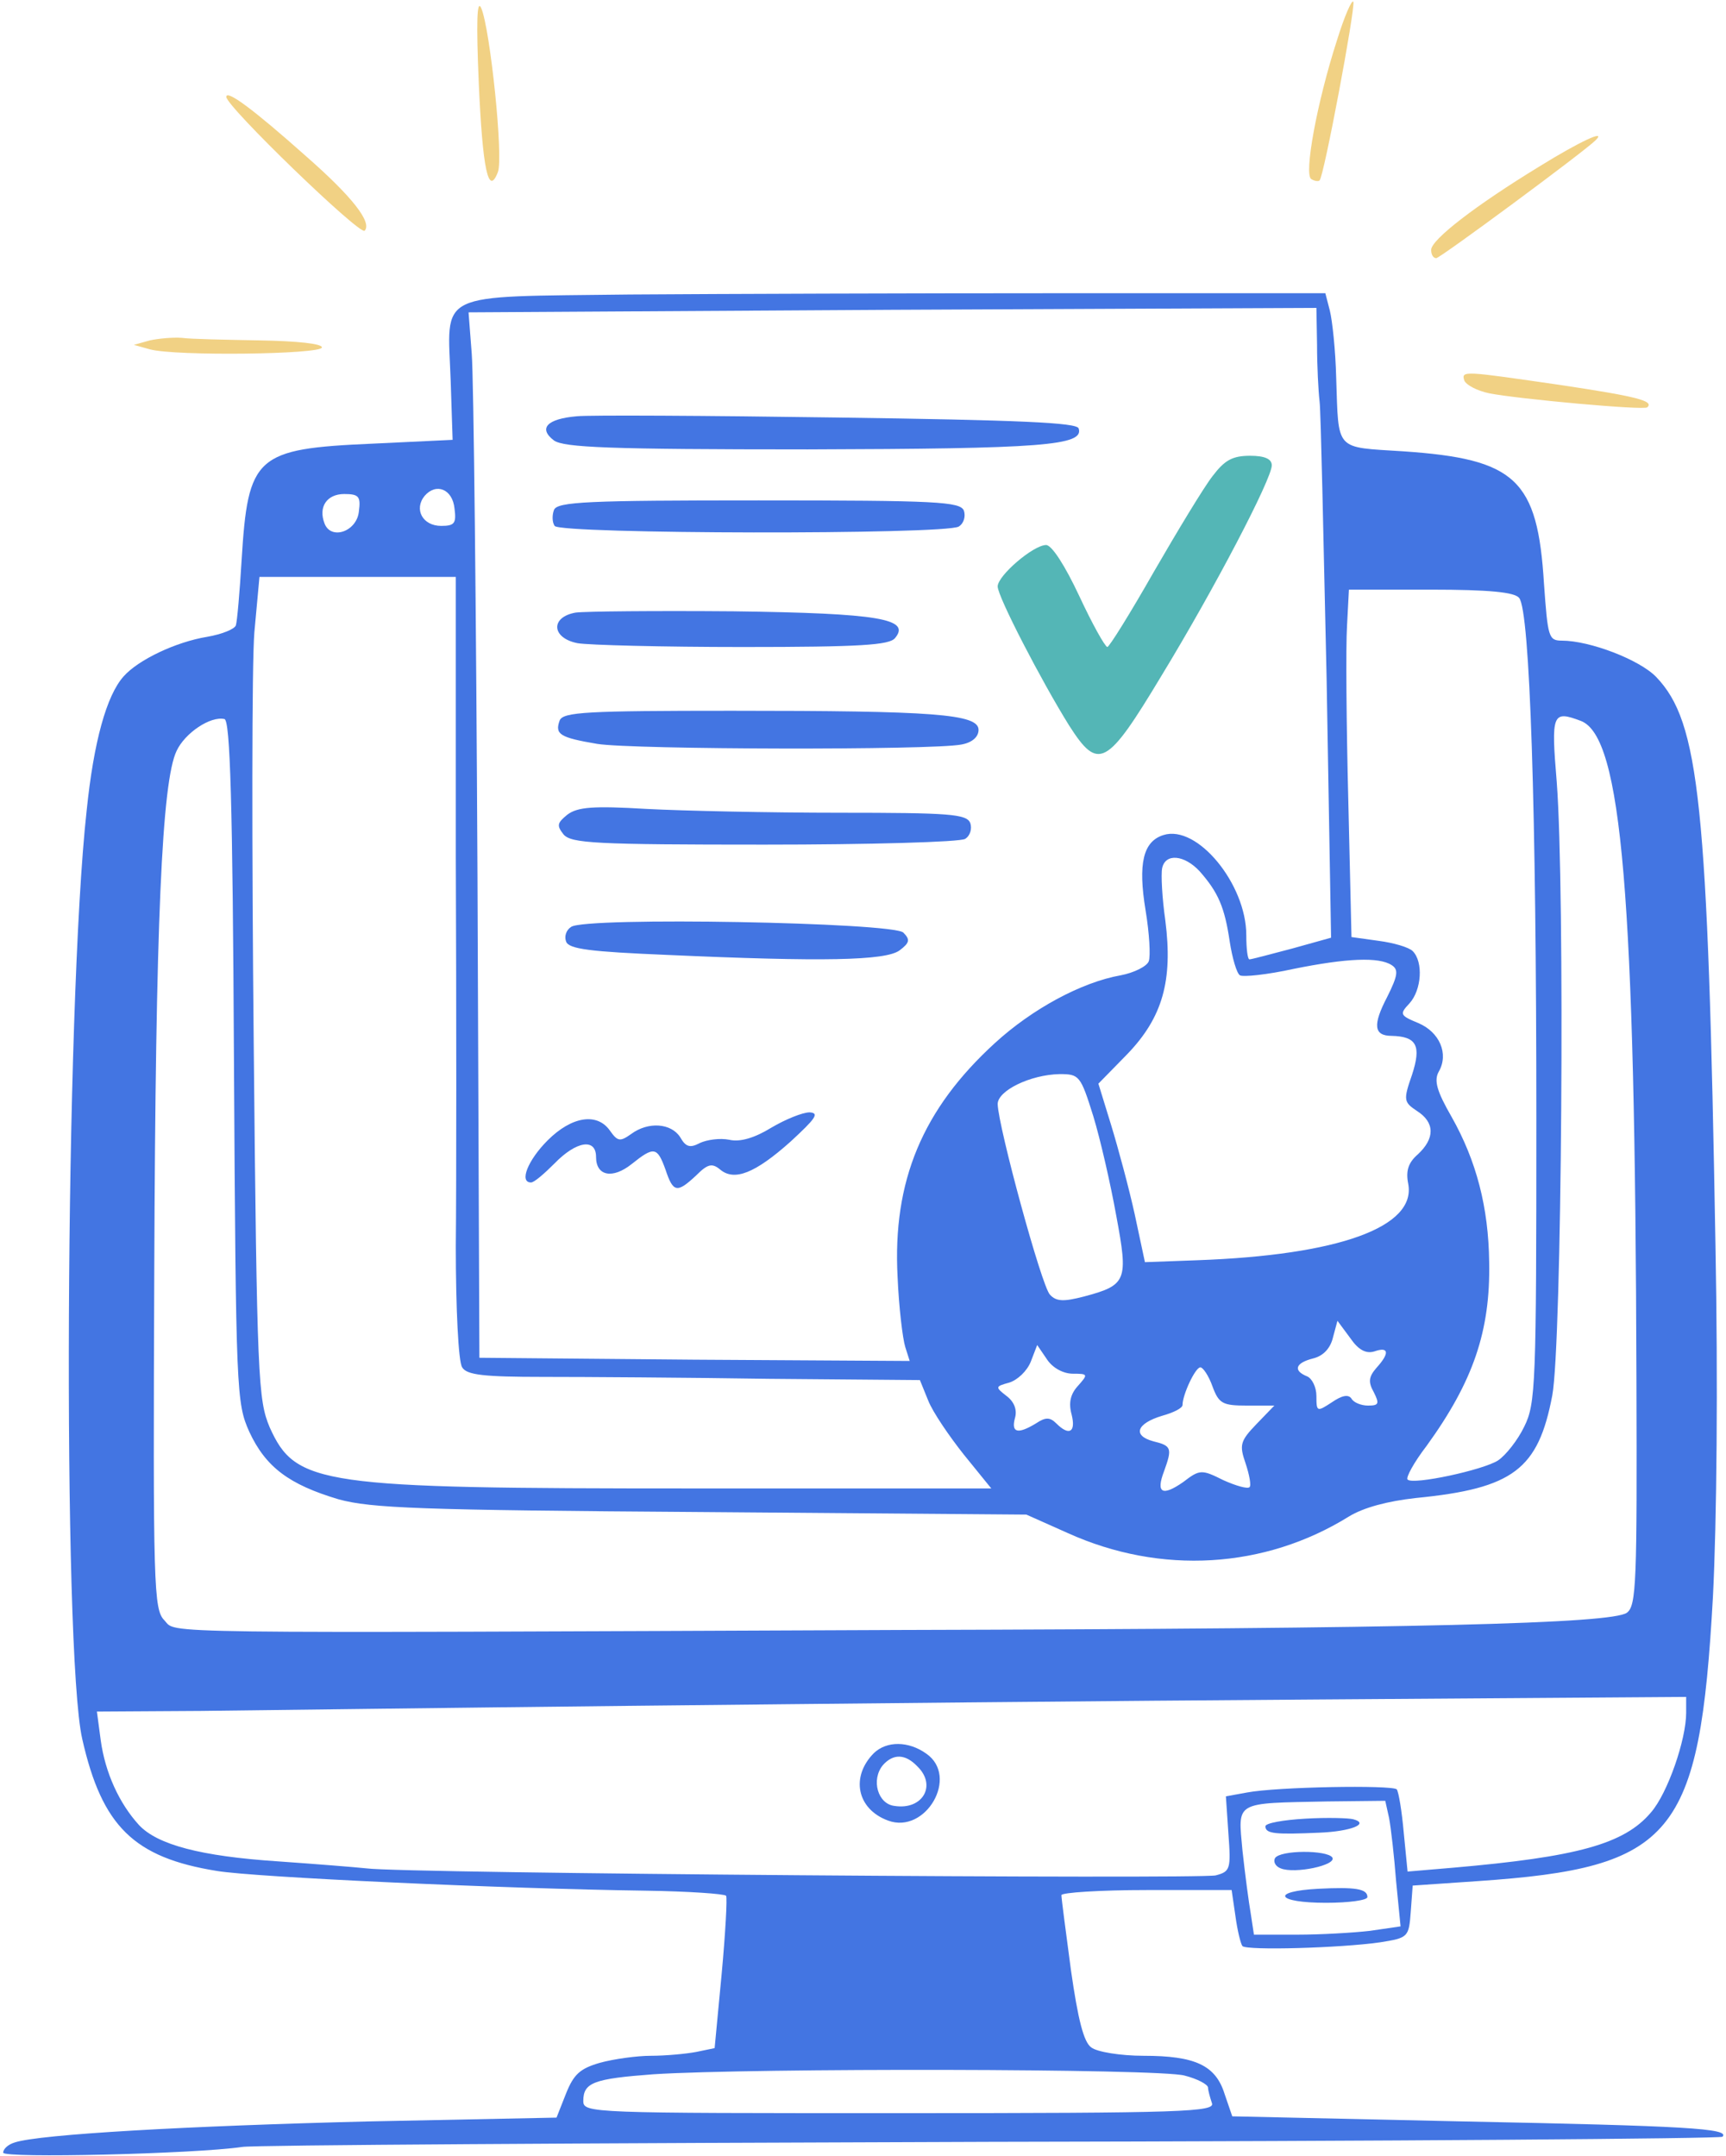 <svg width="361" height="451" viewBox="0 0 361 451" fill="none" xmlns="http://www.w3.org/2000/svg">
<path d="M100.133 17.333C100.933 35.333 102.133 41.199 104.133 35.999C105.333 33.066 102.533 6.133 100.667 1.733C99.733 -0.401 99.6 4.666 100.133 17.333Z" fill="#F1D184"/>
<path d="M279.6 8.533C275.466 21.333 272.666 36.533 274.266 37.467C274.933 37.867 275.733 38 276 37.733C276.933 36.8 283.466 1.867 283.066 0.4C282.8 -0.267 281.2 3.333 279.6 8.533Z" fill="#F1D184"/>
<path d="M47.333 20.266C47.333 22.266 75.2 49.2 76.266 48.266C77.866 46.533 73.733 41.2 64 32.666C53.066 22.933 47.333 18.666 47.333 20.266Z" fill="#F1D184"/>
<path d="M322 34.8C308.666 42.933 299.333 50.133 299.333 52.267C299.333 53.2 299.733 54 300.4 54C301.2 54 331.333 31.733 333.733 29.333C336.133 26.933 330.4 29.6 322 34.8Z" fill="#F1D184"/>
<path d="M131.733 61.6C90.533 62.133 93.6 60.666 94.266 79.733L94.666 92L77.867 92.8C53.467 93.866 51.867 95.333 50.533 117.2C50.133 123.866 49.6 130 49.333 130.8C49.066 131.6 46.4 132.666 43.333 133.2C36.8 134.266 28.933 138 25.866 141.466C22.267 145.466 19.6 155.2 18.133 169.466C13.6 210.266 13.066 345.6 17.2 363.733C21.333 382 28 388.533 45.333 391.333C53.2 392.666 105.467 395.066 135.067 395.466C144.133 395.6 151.6 396.133 151.867 396.533C152.133 396.933 151.733 404.266 150.933 412.933L149.467 428.4L145.6 429.2C143.467 429.6 139.2 430 136.133 430C133.2 430 128.4 430.666 125.467 431.466C121.333 432.666 120 433.866 118.4 437.866L116.4 442.933L76.933 443.733C39.467 444.666 8.267 446.4 3.067 448.133C1.733 448.533 0.667 449.466 0.667 450.266C0.667 451.466 40.666 450.533 50.666 449.066C52.933 448.666 123.2 448.266 207.067 448C290.8 447.866 359.733 447.333 360.267 446.933C361.867 445.2 352.667 444.666 306.133 443.733L257.733 442.666L256.133 438C254.267 432 250 430 239.2 430C234.4 430 229.467 429.2 228.267 428.266C226.667 427.2 225.467 422.4 224 412.133C222.933 404.133 222 397.066 222 396.4C222 395.866 230 395.333 239.867 395.333H257.6L258.4 400.8C258.8 403.733 259.467 406.533 259.867 407.066C260.933 408 280.267 407.466 288.667 406.266C294.533 405.333 294.667 405.2 295.067 399.866L295.467 394.4L309.067 393.466C350.133 390.666 355.467 384.133 358.267 334C359.067 318.4 359.333 289.066 358.8 260.666C357.2 167.866 355.467 151.066 346.4 141.6C342.933 138 332.533 134 326.667 134C323.867 134 323.733 133.2 322.933 122.133C321.6 100.266 317.067 96 293.467 94.4C279.067 93.466 280 94.533 279.467 78.933C279.333 73.333 278.667 67.066 278.133 64.933L277.2 61.333H221.867C191.467 61.333 150.933 61.466 131.733 61.6ZM275.467 72.133C275.467 76.533 275.733 81.733 276 84C276.267 86.133 276.8 112.266 277.467 142L278.4 196.133L270.267 198.4C265.733 199.6 261.733 200.666 261.333 200.666C260.933 200.666 260.667 198.4 260.667 195.6C260.667 184.933 250.4 172.4 243.333 174.666C239.067 176 238 180.666 239.6 190.4C240.4 195.2 240.667 200 240.267 201.066C239.867 202.133 237.2 203.466 234.4 204C226.133 205.466 215.867 211.066 208.133 218.133C192.933 232 186.667 247.066 187.733 267.066C188 273.466 188.8 280 189.333 281.733L190.267 284.666L145.333 284.4L100.267 284L99.867 183.333C99.6 128 99.067 78.8 98.666 74L98 65.333L186.667 64.8L275.333 64.4L275.467 72.133ZM95.067 106.4C95.466 109.466 95.067 110 92.266 110C88.4 110 86.533 106.533 88.8 103.733C91.2 100.933 94.666 102.266 95.067 106.4ZM75.067 106.933C74.666 111.2 69.2 113.066 67.867 109.466C66.533 106 68.4 103.333 72 103.333C75.067 103.333 75.466 103.866 75.067 106.933ZM95.333 178.933C95.466 211.066 95.466 247.866 95.333 260.666C95.333 273.466 95.867 284.933 96.666 286C97.6 287.6 101.2 288 113.6 288C122.267 288 143.467 288.133 160.8 288.4L192.4 288.666L194.133 292.933C195.067 295.333 198.533 300.4 201.6 304.266L207.333 311.333H144.933C66.8 311.333 61.867 310.666 56.4 298.533C54 292.8 53.733 288.533 53.066 218.266C52.666 177.466 52.666 138.8 53.2 132.266L54.267 120.666H74.8H95.333V178.933ZM317.733 125.066C320 127.733 321.333 169.466 321.333 234C321.333 289.6 321.2 293.6 318.8 298.4C317.467 301.2 314.933 304.4 313.333 305.466C310.267 307.466 295.467 310.666 294.4 309.466C294 309.066 295.733 305.866 298.4 302.4C308.133 288.933 311.733 278.4 311.467 264C311.333 252.533 308.8 242.8 303.6 233.6C300.533 228.266 299.867 226 300.933 224.133C303.067 220.4 301.067 215.866 296.667 214C292.8 212.4 292.667 212.133 294.8 209.866C297.333 207.066 297.733 201.2 295.467 198.933C294.667 198.133 291.467 197.2 288.4 196.8L282.667 196L282 167.333C281.6 151.6 281.467 135.2 281.733 130.933L282.133 123.333H299.2C311.467 123.333 316.8 123.866 317.733 125.066ZM48.933 222C49.333 291.466 49.467 293.466 52.133 299.466C55.6 306.933 60.533 310.533 70.8 313.6C77.6 315.466 87.733 315.866 146.667 316.266L214.667 316.8L223.333 320.666C242.8 329.466 264.533 328.133 282.133 317.2C285.2 315.333 290.133 314 296.133 313.333C316.533 311.333 321.733 307.333 324.667 291.866C326.667 281.2 327.333 186.266 325.6 163.6C324.4 149.2 324.667 148.533 330.667 150.8C339.2 154.133 342 186.933 342.267 288.533C342.4 330.933 342.267 335.866 340.267 337.333C337.067 339.6 296.667 340.666 188.667 340.933C28.933 341.6 37.066 341.733 34.4 338.933C32.133 336.666 32 332.133 32.267 265.6C32.533 192.8 33.867 163.466 36.933 157.066C38.666 153.333 44 149.733 46.933 150.4C48.133 150.533 48.666 167.6 48.933 222ZM250.933 182.266C254.8 186.666 256.133 189.733 257.2 196.933C257.733 200.4 258.667 203.6 259.333 204C260 204.4 265.067 203.866 270.533 202.666C281.733 200.4 288.4 200.133 291.067 201.866C292.533 202.8 292.4 204 290.133 208.533C287.067 214.4 287.333 216.666 291.067 216.666C296.267 216.8 297.333 218.666 295.333 224.8C293.467 230.133 293.6 230.533 296.4 232.4C300.133 234.8 300.133 238.133 296.533 241.466C294.533 243.2 294 244.933 294.533 247.6C296.267 256.666 280 262.533 250.4 263.6L239.467 264L237.333 254C236.133 248.533 233.867 240.133 232.4 235.333L229.733 226.666L235.733 220.533C243.2 212.8 245.333 205.066 243.733 192.533C243.067 187.866 242.8 182.933 243.067 181.6C243.733 178.4 247.733 178.8 250.933 182.266ZM228.667 233.466C230.133 238.266 232.267 247.6 233.467 254.266C236 267.866 235.733 268.8 226.667 271.2C222.533 272.266 220.933 272.266 219.6 270.8C217.867 269.066 208.8 235.733 208.667 230.933C208.667 228.133 215.467 224.8 221.6 224.666C225.733 224.666 226 224.933 228.667 233.466ZM287.467 282.666C290.533 281.6 290.667 283.066 287.867 286.133C286.267 288 286.133 289.066 287.333 291.2C288.533 293.6 288.4 294 286.133 294C284.667 294 283.067 293.333 282.667 292.533C282 291.6 280.667 291.866 278.533 293.333C275.467 295.333 275.333 295.333 275.333 292C275.333 290.133 274.4 288.266 273.333 287.866C270.4 286.666 270.933 285.066 274.667 284.133C276.8 283.6 278.267 282 278.8 279.733L279.733 276.266L282.4 279.866C284.133 282.4 285.733 283.2 287.467 282.666ZM224.4 287.333C227.6 287.333 227.6 287.466 225.467 289.866C223.867 291.6 223.467 293.466 224.133 295.866C225.067 299.6 223.6 300.4 220.933 297.733C219.6 296.4 218.667 296.4 216.667 297.733C212.933 300 211.467 299.733 212.267 296.666C212.8 294.933 212.133 293.2 210.533 292C208.133 290.133 208.133 290 211.067 289.2C212.8 288.666 214.8 286.8 215.6 284.8L216.933 281.333L218.933 284.266C220.133 286.133 222.4 287.333 224.4 287.333ZM253.6 290C254.933 293.6 255.733 294 260.8 294H266.533L262.8 297.866C259.333 301.466 259.2 302.266 260.533 306.133C261.333 308.533 261.733 310.8 261.333 311.066C260.933 311.466 258.533 310.8 255.867 309.6C251.333 307.333 250.933 307.333 247.467 310C243.067 313.066 241.733 312.266 243.467 307.733C245.2 302.933 245.067 302.4 241.2 301.466C236.8 300.266 237.733 297.733 243.067 296.133C245.467 295.466 247.333 294.533 247.333 293.866C247.333 291.733 250 286 251.067 286C251.6 286 252.8 287.733 253.6 290ZM352.667 358.266C352.667 363.866 348.8 375.066 345.333 379.066C339.733 385.733 329.867 388.4 303.867 390.666L294.4 391.466L293.6 383.333C293.2 378.8 292.533 374.8 292.133 374.266C291.067 373.333 267.067 373.733 260.8 374.933L256.4 375.733L256.933 383.6C257.467 390.933 257.333 391.466 254.267 392.266C250.667 393.066 84.266 391.866 76.666 390.8C74.133 390.533 65.733 389.866 58.133 389.333C42 388.266 32.933 385.866 29.067 381.733C24.933 377.2 22 370.8 21.067 364L20.267 358L42.133 357.866C54.133 357.733 94.666 357.2 132 356.8C169.467 356.4 234.4 355.733 276.4 355.466L352.667 354.933V358.266ZM290.533 380.266C290.933 382.4 291.6 388.266 292 393.466L292.933 402.933L286.533 403.866C283.067 404.266 276.267 404.666 271.333 404.666H262.267L261.6 400.266C261.2 398 260.4 392 259.867 387.066C258.933 376.666 258 377.2 277.6 376.8L289.733 376.666L290.533 380.266ZM247.733 434.133C250.4 434.8 252.667 436 252.667 436.666C252.667 437.2 253.067 438.666 253.467 439.866C254.267 441.733 247.867 442 188.133 442C123.6 442 122 442 122 439.466C122 435.6 124.133 434.8 136.667 433.866C157.467 432.533 242.4 432.666 247.733 434.133Z" fill="#4375E2"/>
<path d="M120.666 87.067C114.4 87.6 112.533 89.6 115.866 92.133C118 93.6 127.2 94 168.933 94C218.133 93.867 226.8 93.2 225.6 89.6C225.2 88.4 213.333 87.867 175.2 87.333C147.733 86.933 123.2 86.8 120.666 87.067Z" fill="#4375E2"/>
<path d="M253.6 99.6C251.733 102 246.267 111.067 241.333 119.6C236.4 128.267 232 135.333 231.6 135.333C231.067 135.2 228.4 130.4 225.733 124.667C222.8 118.4 220 114 218.8 114C216.133 114 208.667 120.4 208.667 122.667C208.667 124.8 217.867 142.533 223.6 151.733C229.733 161.333 231.467 160.4 242.933 141.333C254.133 122.933 266 100.133 266 97.333C266 96 264.533 95.333 261.467 95.333C257.733 95.333 256.133 96.267 253.6 99.6Z" fill="#54B6B6"/>
<path d="M115.867 106.666C115.467 107.733 115.467 109.2 116 110C117.067 111.733 197.733 111.866 200.533 110.133C201.6 109.466 202 108 201.6 106.8C200.8 104.933 196 104.666 158.667 104.666C123.067 104.666 116.533 104.933 115.867 106.666Z" fill="#4375E2"/>
<path d="M120.4 128.133C115.066 129.066 115.333 133.466 120.8 134.533C123.066 134.933 138.666 135.333 155.333 135.333C180 135.333 186 134.933 187.2 133.466C190.533 129.466 184 128.266 153.466 127.866C137.2 127.733 122.4 127.866 120.4 128.133Z" fill="#4375E2"/>
<path d="M117.067 150.667C116 153.6 117.067 154.267 124.933 155.6C132.533 156.8 194.933 156.933 201.067 155.733C203.333 155.333 204.667 154.133 204.667 152.667C204.667 149.333 195.333 148.667 153.067 148.667C122.667 148.667 117.867 148.933 117.067 150.667Z" fill="#4375E2"/>
<path d="M118.666 170.399C116.533 172.133 116.4 172.666 117.866 174.533C119.466 176.399 124.533 176.666 159.866 176.666C181.866 176.666 200.8 176.133 201.866 175.466C202.933 174.799 203.333 173.333 202.933 172.133C202.133 170.266 198.666 169.999 175.6 169.999C161.066 169.999 142.8 169.599 135.2 169.199C124 168.533 120.8 168.799 118.666 170.399Z" fill="#4375E2"/>
<path d="M119.466 193.867C118.4 194.533 118 195.867 118.4 196.933C118.933 198.533 123.6 199.067 139.466 199.733C172.133 201.2 185.2 200.933 188.133 198.8C190.266 197.2 190.4 196.533 188.933 195.067C186.8 192.933 122.533 191.733 119.466 193.867Z" fill="#4375E2"/>
<path d="M161.333 235.867C157.867 238 154.8 238.933 152.533 238.4C150.533 238 147.867 238.4 146.4 239.067C144.4 240.133 143.467 240 142.267 237.867C140.4 234.933 135.6 234.533 132 237.2C129.733 238.8 129.2 238.8 127.6 236.533C124.933 232.667 119.6 233.467 114.533 238.533C110.4 242.667 108.533 247.333 111.067 247.333C111.733 247.333 113.867 245.467 116 243.333C120.533 238.667 124.667 238 124.667 242C124.667 246 128.133 246.667 132.133 243.467C136.8 239.733 137.467 239.867 139.2 244.667C140.8 249.467 141.6 249.6 145.6 245.867C148 243.467 148.933 243.2 150.667 244.667C153.6 247.067 157.867 245.467 165.333 238.8C170.533 234 171.467 232.8 169.333 232.667C167.867 232.667 164.267 234.133 161.333 235.867Z" fill="#4375E2"/>
<path d="M182.8 366.666C177.866 371.599 179.2 378.399 185.733 380.799C193.6 383.733 200.666 371.599 193.733 366.799C190 364.133 185.466 364.133 182.8 366.666ZM191.866 369.466C196 373.466 192.933 378.666 187.066 377.733C183.6 377.333 182.133 372.266 184.666 369.199C186.8 366.799 189.333 366.799 191.866 369.466Z" fill="#4375E2"/>
<path d="M273.067 380.399C268.4 380.666 264.667 381.333 264.667 381.999C264.667 383.599 266.8 383.733 276 383.333C282.533 383.066 286.533 381.466 283.067 380.533C282.133 380.266 277.6 380.133 273.067 380.399Z" fill="#4375E2"/>
<path d="M266.666 388.666C266.266 389.466 266.8 390.399 267.866 390.799C270.8 391.999 279.6 390.133 278.666 388.533C277.6 386.933 267.733 386.933 266.666 388.666Z" fill="#4375E2"/>
<path d="M275.733 395.067C265.6 395.6 266.933 398 277.333 398C282.133 398 286 397.467 286 396.8C286 395.067 283.466 394.667 275.733 395.067Z" fill="#4375E2"/>
<path d="M31.333 71.2L28 72.133L31.333 73.066C36.667 74.533 67.333 74.133 67.333 72.666C67.333 71.866 62 71.333 54.4 71.2C47.2 71.066 39.867 70.933 38 70.666C36.133 70.533 33.2 70.799 31.333 71.2Z" fill="#F1D184"/>
<path d="M306.267 79.6C306.667 80.533 308.933 81.733 311.467 82.266C317.6 83.466 343.867 85.866 344.533 85.2C346 83.866 342.4 82.933 326.4 80.533C306.133 77.6 305.6 77.466 306.267 79.6Z" fill="#F1D184"/>
</svg>

